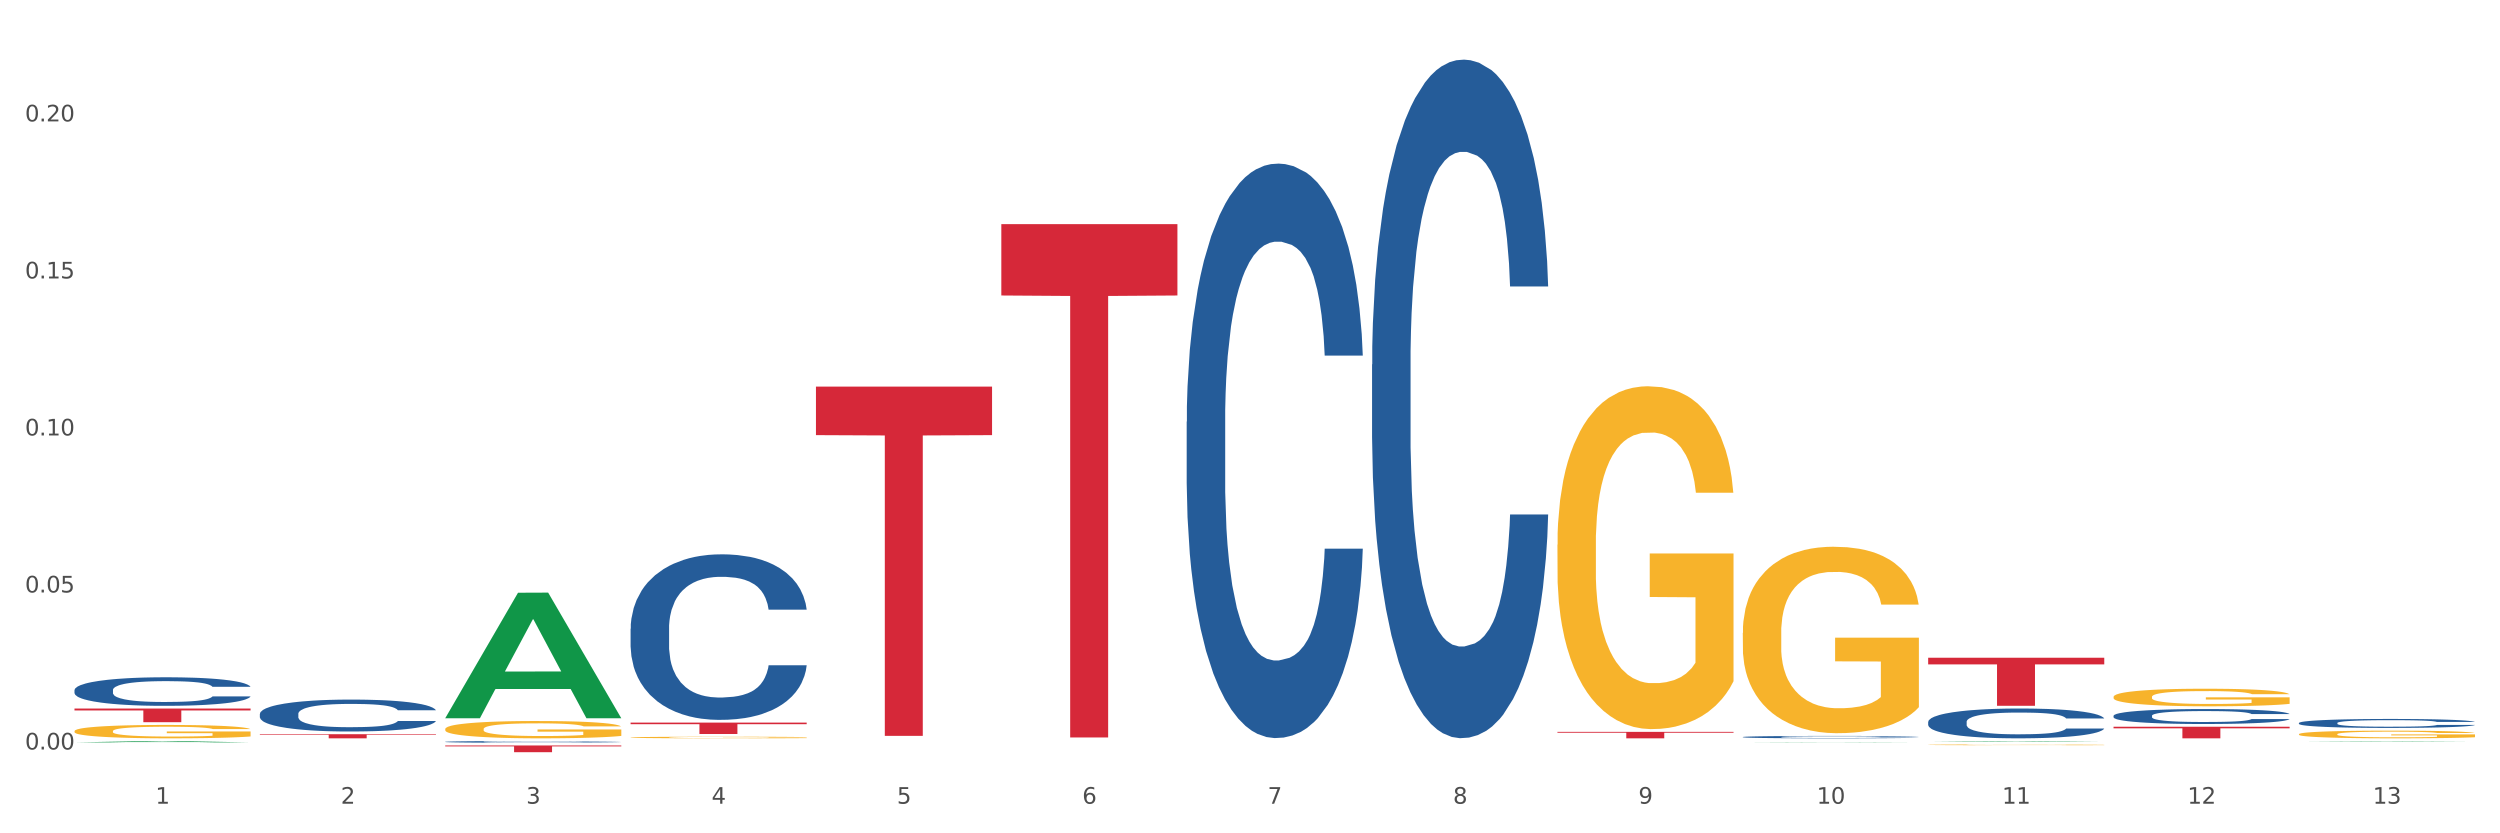 <?xml version="1.0" encoding="utf-8" standalone="no"?>
<!DOCTYPE svg PUBLIC "-//W3C//DTD SVG 1.1//EN"
  "http://www.w3.org/Graphics/SVG/1.1/DTD/svg11.dtd">
<svg xmlns:xlink="http://www.w3.org/1999/xlink" width="1080pt" height="360pt" viewBox="0 0 1080 360" xmlns="http://www.w3.org/2000/svg" version="1.1">
 <rect x="0" y="0" width="1080" height="360" fill="#333333" stroke="none"/>
 <defs>
  <style type="text/css">*{stroke-linejoin: round; stroke-linecap: butt}</style>
 </defs>
 <g id="figure_1">
  <g id="patch_1">
   <path d="M 0 360 
L 1080 360 
L 1080 0 
L 0 0 
z
" style="fill: #ffffff; stroke: #ffffff; stroke-linejoin: miter"/>
  </g>
  <g id="axes_1">
   <g id="matplotlib.axis_1">
    <g id="xtick_1">
     <g id="text_1">
      <!-- 1 -->
      <g style="fill: #4d4d4d" transform="translate(67.159 347.204) scale(0.096 -0.096)">
       <defs>
        <path id="DejaVuSans-31" d="M 794 531 
L 1825 531 
L 1825 4091 
L 703 3866 
L 703 4441 
L 1819 4666 
L 2450 4666 
L 2450 531 
L 3481 531 
L 3481 0 
L 794 0 
L 794 531 
z
" transform="scale(0.016)"/>
       </defs>
       <use xlink:href="#DejaVuSans-31"/>
      </g>
     </g>
    </g>
    <g id="xtick_2">
     <g id="text_2">
      <!-- 2 -->
      <g style="fill: #4d4d4d" transform="translate(147.238 347.204) scale(0.096 -0.096)">
       <defs>
        <path id="DejaVuSans-32" d="M 1228 531 
L 3431 531 
L 3431 0 
L 469 0 
L 469 531 
Q 828 903 1448 1529 
Q 2069 2156 2228 2338 
Q 2531 2678 2651 2914 
Q 2772 3150 2772 3378 
Q 2772 3750 2511 3984 
Q 2250 4219 1831 4219 
Q 1534 4219 1204 4116 
Q 875 4013 500 3803 
L 500 4441 
Q 881 4594 1212 4672 
Q 1544 4750 1819 4750 
Q 2544 4750 2975 4387 
Q 3406 4025 3406 3419 
Q 3406 3131 3298 2873 
Q 3191 2616 2906 2266 
Q 2828 2175 2409 1742 
Q 1991 1309 1228 531 
z
" transform="scale(0.016)"/>
       </defs>
       <use xlink:href="#DejaVuSans-32"/>
      </g>
     </g>
    </g>
    <g id="xtick_3">
     <g id="text_3">
      <!-- 3 -->
      <g style="fill: #4d4d4d" transform="translate(227.317 347.204) scale(0.096 -0.096)">
       <defs>
        <path id="DejaVuSans-33" d="M 2597 2516 
Q 3050 2419 3304 2112 
Q 3559 1806 3559 1356 
Q 3559 666 3084 287 
Q 2609 -91 1734 -91 
Q 1441 -91 1130 -33 
Q 819 25 488 141 
L 488 750 
Q 750 597 1062 519 
Q 1375 441 1716 441 
Q 2309 441 2620 675 
Q 2931 909 2931 1356 
Q 2931 1769 2642 2001 
Q 2353 2234 1838 2234 
L 1294 2234 
L 1294 2753 
L 1863 2753 
Q 2328 2753 2575 2939 
Q 2822 3125 2822 3475 
Q 2822 3834 2567 4026 
Q 2313 4219 1838 4219 
Q 1578 4219 1281 4162 
Q 984 4106 628 3988 
L 628 4550 
Q 988 4650 1302 4700 
Q 1616 4750 1894 4750 
Q 2613 4750 3031 4423 
Q 3450 4097 3450 3541 
Q 3450 3153 3228 2886 
Q 3006 2619 2597 2516 
z
" transform="scale(0.016)"/>
       </defs>
       <use xlink:href="#DejaVuSans-33"/>
      </g>
     </g>
    </g>
    <g id="xtick_4">
     <g id="text_4">
      <!-- 4 -->
      <g style="fill: #4d4d4d" transform="translate(307.396 347.204) scale(0.096 -0.096)">
       <defs>
        <path id="DejaVuSans-34" d="M 2419 4116 
L 825 1625 
L 2419 1625 
L 2419 4116 
z
M 2253 4666 
L 3047 4666 
L 3047 1625 
L 3713 1625 
L 3713 1100 
L 3047 1100 
L 3047 0 
L 2419 0 
L 2419 1100 
L 313 1100 
L 313 1709 
L 2253 4666 
z
" transform="scale(0.016)"/>
       </defs>
       <use xlink:href="#DejaVuSans-34"/>
      </g>
     </g>
    </g>
    <g id="xtick_5">
     <g id="text_5">
      <!-- 5 -->
      <g style="fill: #4d4d4d" transform="translate(387.475 347.204) scale(0.096 -0.096)">
       <defs>
        <path id="DejaVuSans-35" d="M 691 4666 
L 3169 4666 
L 3169 4134 
L 1269 4134 
L 1269 2991 
Q 1406 3038 1543 3061 
Q 1681 3084 1819 3084 
Q 2600 3084 3056 2656 
Q 3513 2228 3513 1497 
Q 3513 744 3044 326 
Q 2575 -91 1722 -91 
Q 1428 -91 1123 -41 
Q 819 9 494 109 
L 494 744 
Q 775 591 1075 516 
Q 1375 441 1709 441 
Q 2250 441 2565 725 
Q 2881 1009 2881 1497 
Q 2881 1984 2565 2268 
Q 2250 2553 1709 2553 
Q 1456 2553 1204 2497 
Q 953 2441 691 2322 
L 691 4666 
z
" transform="scale(0.016)"/>
       </defs>
       <use xlink:href="#DejaVuSans-35"/>
      </g>
     </g>
    </g>
    <g id="xtick_6">
     <g id="text_6">
      <!-- 6 -->
      <g style="fill: #4d4d4d" transform="translate(467.554 347.204) scale(0.096 -0.096)">
       <defs>
        <path id="DejaVuSans-36" d="M 2113 2584 
Q 1688 2584 1439 2293 
Q 1191 2003 1191 1497 
Q 1191 994 1439 701 
Q 1688 409 2113 409 
Q 2538 409 2786 701 
Q 3034 994 3034 1497 
Q 3034 2003 2786 2293 
Q 2538 2584 2113 2584 
z
M 3366 4563 
L 3366 3988 
Q 3128 4100 2886 4159 
Q 2644 4219 2406 4219 
Q 1781 4219 1451 3797 
Q 1122 3375 1075 2522 
Q 1259 2794 1537 2939 
Q 1816 3084 2150 3084 
Q 2853 3084 3261 2657 
Q 3669 2231 3669 1497 
Q 3669 778 3244 343 
Q 2819 -91 2113 -91 
Q 1303 -91 875 529 
Q 447 1150 447 2328 
Q 447 3434 972 4092 
Q 1497 4750 2381 4750 
Q 2619 4750 2861 4703 
Q 3103 4656 3366 4563 
z
" transform="scale(0.016)"/>
       </defs>
       <use xlink:href="#DejaVuSans-36"/>
      </g>
     </g>
    </g>
    <g id="xtick_7">
     <g id="text_7">
      <!-- 7 -->
      <g style="fill: #4d4d4d" transform="translate(547.634 347.204) scale(0.096 -0.096)">
       <defs>
        <path id="DejaVuSans-37" d="M 525 4666 
L 3525 4666 
L 3525 4397 
L 1831 0 
L 1172 0 
L 2766 4134 
L 525 4134 
L 525 4666 
z
" transform="scale(0.016)"/>
       </defs>
       <use xlink:href="#DejaVuSans-37"/>
      </g>
     </g>
    </g>
    <g id="xtick_8">
     <g id="text_8">
      <!-- 8 -->
      <g style="fill: #4d4d4d" transform="translate(627.713 347.204) scale(0.096 -0.096)">
       <defs>
        <path id="DejaVuSans-38" d="M 2034 2216 
Q 1584 2216 1326 1975 
Q 1069 1734 1069 1313 
Q 1069 891 1326 650 
Q 1584 409 2034 409 
Q 2484 409 2743 651 
Q 3003 894 3003 1313 
Q 3003 1734 2745 1975 
Q 2488 2216 2034 2216 
z
M 1403 2484 
Q 997 2584 770 2862 
Q 544 3141 544 3541 
Q 544 4100 942 4425 
Q 1341 4750 2034 4750 
Q 2731 4750 3128 4425 
Q 3525 4100 3525 3541 
Q 3525 3141 3298 2862 
Q 3072 2584 2669 2484 
Q 3125 2378 3379 2068 
Q 3634 1759 3634 1313 
Q 3634 634 3220 271 
Q 2806 -91 2034 -91 
Q 1263 -91 848 271 
Q 434 634 434 1313 
Q 434 1759 690 2068 
Q 947 2378 1403 2484 
z
M 1172 3481 
Q 1172 3119 1398 2916 
Q 1625 2713 2034 2713 
Q 2441 2713 2670 2916 
Q 2900 3119 2900 3481 
Q 2900 3844 2670 4047 
Q 2441 4250 2034 4250 
Q 1625 4250 1398 4047 
Q 1172 3844 1172 3481 
z
" transform="scale(0.016)"/>
       </defs>
       <use xlink:href="#DejaVuSans-38"/>
      </g>
     </g>
    </g>
    <g id="xtick_9">
     <g id="text_9">
      <!-- 9 -->
      <g style="fill: #4d4d4d" transform="translate(707.792 347.204) scale(0.096 -0.096)">
       <defs>
        <path id="DejaVuSans-39" d="M 703 97 
L 703 672 
Q 941 559 1184 500 
Q 1428 441 1663 441 
Q 2288 441 2617 861 
Q 2947 1281 2994 2138 
Q 2813 1869 2534 1725 
Q 2256 1581 1919 1581 
Q 1219 1581 811 2004 
Q 403 2428 403 3163 
Q 403 3881 828 4315 
Q 1253 4750 1959 4750 
Q 2769 4750 3195 4129 
Q 3622 3509 3622 2328 
Q 3622 1225 3098 567 
Q 2575 -91 1691 -91 
Q 1453 -91 1209 -44 
Q 966 3 703 97 
z
M 1959 2075 
Q 2384 2075 2632 2365 
Q 2881 2656 2881 3163 
Q 2881 3666 2632 3958 
Q 2384 4250 1959 4250 
Q 1534 4250 1286 3958 
Q 1038 3666 1038 3163 
Q 1038 2656 1286 2365 
Q 1534 2075 1959 2075 
z
" transform="scale(0.016)"/>
       </defs>
       <use xlink:href="#DejaVuSans-39"/>
      </g>
     </g>
    </g>
    <g id="xtick_10">
     <g id="text_10">
      <!-- 10 -->
      <g style="fill: #4d4d4d" transform="translate(784.817 347.204) scale(0.096 -0.096)">
       <defs>
        <path id="DejaVuSans-30" d="M 2034 4250 
Q 1547 4250 1301 3770 
Q 1056 3291 1056 2328 
Q 1056 1369 1301 889 
Q 1547 409 2034 409 
Q 2525 409 2770 889 
Q 3016 1369 3016 2328 
Q 3016 3291 2770 3770 
Q 2525 4250 2034 4250 
z
M 2034 4750 
Q 2819 4750 3233 4129 
Q 3647 3509 3647 2328 
Q 3647 1150 3233 529 
Q 2819 -91 2034 -91 
Q 1250 -91 836 529 
Q 422 1150 422 2328 
Q 422 3509 836 4129 
Q 1250 4750 2034 4750 
z
" transform="scale(0.016)"/>
       </defs>
       <use xlink:href="#DejaVuSans-31"/>
       <use xlink:href="#DejaVuSans-30" transform="translate(63.623 0)"/>
      </g>
     </g>
    </g>
    <g id="xtick_11">
     <g id="text_11">
      <!-- 11 -->
      <g style="fill: #4d4d4d" transform="translate(864.896 347.204) scale(0.096 -0.096)">
       <use xlink:href="#DejaVuSans-31"/>
       <use xlink:href="#DejaVuSans-31" transform="translate(63.623 0)"/>
      </g>
     </g>
    </g>
    <g id="xtick_12">
     <g id="text_12">
      <!-- 12 -->
      <g style="fill: #4d4d4d" transform="translate(944.975 347.204) scale(0.096 -0.096)">
       <use xlink:href="#DejaVuSans-31"/>
       <use xlink:href="#DejaVuSans-32" transform="translate(63.623 0)"/>
      </g>
     </g>
    </g>
    <g id="xtick_13">
     <g id="text_13">
      <!-- 13 -->
      <g style="fill: #4d4d4d" transform="translate(1025.054 347.204) scale(0.096 -0.096)">
       <use xlink:href="#DejaVuSans-31"/>
       <use xlink:href="#DejaVuSans-33" transform="translate(63.623 0)"/>
      </g>
     </g>
    </g>
    <g id="xtick_14"/>
    <g id="xtick_15"/>
    <g id="xtick_16"/>
    <g id="xtick_17"/>
    <g id="xtick_18"/>
    <g id="xtick_19"/>
    <g id="xtick_20"/>
    <g id="xtick_21"/>
    <g id="xtick_22"/>
    <g id="xtick_23"/>
    <g id="xtick_24"/>
    <g id="xtick_25"/>
   </g>
   <g id="matplotlib.axis_2">
    <g id="ytick_1">
     <g id="text_14">
      <!-- 0.00 -->
      <g style="fill: #4d4d4d" transform="translate(10.8 323.784) scale(0.096 -0.096)">
       <defs>
        <path id="DejaVuSans-2e" d="M 684 794 
L 1344 794 
L 1344 0 
L 684 0 
L 684 794 
z
" transform="scale(0.016)"/>
       </defs>
       <use xlink:href="#DejaVuSans-30"/>
       <use xlink:href="#DejaVuSans-2e" transform="translate(63.623 0)"/>
       <use xlink:href="#DejaVuSans-30" transform="translate(95.41 0)"/>
       <use xlink:href="#DejaVuSans-30" transform="translate(159.033 0)"/>
      </g>
     </g>
    </g>
    <g id="ytick_2">
     <g id="text_15">
      <!-- 0.05 -->
      <g style="fill: #4d4d4d" transform="translate(10.8 255.952) scale(0.096 -0.096)">
       <use xlink:href="#DejaVuSans-30"/>
       <use xlink:href="#DejaVuSans-2e" transform="translate(63.623 0)"/>
       <use xlink:href="#DejaVuSans-30" transform="translate(95.41 0)"/>
       <use xlink:href="#DejaVuSans-35" transform="translate(159.033 0)"/>
      </g>
     </g>
    </g>
    <g id="ytick_3">
     <g id="text_16">
      <!-- 0.10 -->
      <g style="fill: #4d4d4d" transform="translate(10.8 188.119) scale(0.096 -0.096)">
       <use xlink:href="#DejaVuSans-30"/>
       <use xlink:href="#DejaVuSans-2e" transform="translate(63.623 0)"/>
       <use xlink:href="#DejaVuSans-31" transform="translate(95.41 0)"/>
       <use xlink:href="#DejaVuSans-30" transform="translate(159.033 0)"/>
      </g>
     </g>
    </g>
    <g id="ytick_4">
     <g id="text_17">
      <!-- 0.15 -->
      <g style="fill: #4d4d4d" transform="translate(10.8 120.287) scale(0.096 -0.096)">
       <use xlink:href="#DejaVuSans-30"/>
       <use xlink:href="#DejaVuSans-2e" transform="translate(63.623 0)"/>
       <use xlink:href="#DejaVuSans-31" transform="translate(95.41 0)"/>
       <use xlink:href="#DejaVuSans-35" transform="translate(159.033 0)"/>
      </g>
     </g>
    </g>
    <g id="ytick_5">
     <g id="text_18">
      <!-- 0.20 -->
      <g style="fill: #4d4d4d" transform="translate(10.8 52.455) scale(0.096 -0.096)">
       <use xlink:href="#DejaVuSans-30"/>
       <use xlink:href="#DejaVuSans-2e" transform="translate(63.623 0)"/>
       <use xlink:href="#DejaVuSans-32" transform="translate(95.41 0)"/>
       <use xlink:href="#DejaVuSans-30" transform="translate(159.033 0)"/>
      </g>
     </g>
    </g>
    <g id="ytick_6"/>
    <g id="ytick_7"/>
    <g id="ytick_8"/>
    <g id="ytick_9"/>
   </g>
   <g id="PolyCollection_1">
    <path d="M 432.571 96.832 
L 508.646 96.832 
L 508.646 127.65 
L 478.721 127.858 
L 478.721 318.593 
L 462.316 318.593 
L 462.316 127.858 
L 432.571 127.65 
L 432.571 97.041 
L 432.571 96.832 
z
" clip-path="url(#p74084b5233)" style="fill: #d62839"/>
    <path d="M 672.808 316.159 
L 748.883 316.159 
L 748.883 316.548 
L 718.958 316.55 
L 718.958 318.959 
L 702.553 318.959 
L 702.553 316.55 
L 672.808 316.548 
L 672.808 316.161 
L 672.808 316.159 
z
" clip-path="url(#p74084b5233)" style="fill: #d62839"/>
    <path d="M 832.967 284.127 
L 909.042 284.127 
L 909.042 287.014 
L 879.116 287.033 
L 879.116 304.9 
L 862.712 304.9 
L 862.712 287.033 
L 832.967 287.014 
L 832.967 284.147 
L 832.967 284.127 
z
" clip-path="url(#p74084b5233)" style="fill: #d62839"/>
    <path d="M 913.046 313.948 
L 989.121 313.948 
L 989.121 314.645 
L 959.196 314.649 
L 959.196 318.959 
L 942.791 318.959 
L 942.791 314.649 
L 913.046 314.645 
L 913.046 313.953 
L 913.046 313.948 
z
" clip-path="url(#p74084b5233)" style="fill: #d62839"/>
    <path d="M 32.175 306.097 
L 108.25 306.097 
L 108.25 306.917 
L 78.325 306.922 
L 78.325 311.998 
L 61.92 311.998 
L 61.92 306.922 
L 32.175 306.917 
L 32.175 306.102 
L 32.175 306.097 
z
" clip-path="url(#p74084b5233)" style="fill: #d62839"/>
    <path d="M 752.887 318.388 
L 752.977 318.387 
L 752.977 318.36 
L 753.247 318.324 
L 754.236 318.258 
L 755.495 318.208 
L 757.653 318.149 
L 758.822 318.125 
L 760.351 318.097 
L 763.498 318.053 
L 767.095 318.015 
L 769.613 317.994 
L 771.501 317.981 
L 775.728 317.957 
L 778.156 317.947 
L 780.674 317.938 
L 782.832 317.932 
L 786.429 317.926 
L 789.306 317.923 
L 792.633 317.922 
L 795.421 317.923 
L 799.108 317.927 
L 804.503 317.938 
L 806.572 317.945 
L 809.359 317.956 
L 812.237 317.971 
L 814.575 317.986 
L 817.273 318.008 
L 820.06 318.037 
L 822.758 318.073 
L 824.646 318.106 
L 826.175 318.141 
L 827.524 318.183 
L 828.513 318.23 
L 828.963 318.269 
L 812.507 318.269 
L 812.057 318.234 
L 811.158 318.196 
L 810.258 318.17 
L 809.269 318.149 
L 807.741 318.126 
L 806.392 318.11 
L 804.144 318.092 
L 802.075 318.081 
L 800.367 318.074 
L 798.299 318.069 
L 793.892 318.063 
L 790.745 318.063 
L 788.767 318.065 
L 786.339 318.07 
L 784.271 318.076 
L 781.843 318.088 
L 779.954 318.1 
L 778.066 318.116 
L 776.987 318.127 
L 775.368 318.148 
L 774.289 318.165 
L 772.85 318.195 
L 772.041 318.216 
L 770.602 318.27 
L 769.973 318.309 
L 769.703 318.337 
L 769.523 318.367 
L 769.523 318.515 
L 770.063 318.581 
L 770.512 318.61 
L 771.232 318.642 
L 772.581 318.683 
L 774.559 318.724 
L 776.627 318.753 
L 778.336 318.771 
L 779.954 318.785 
L 781.573 318.795 
L 783.551 318.805 
L 785.17 318.81 
L 787.598 318.816 
L 790.475 318.819 
L 792.723 318.819 
L 797.31 318.814 
L 799.378 318.809 
L 801.356 318.803 
L 803.514 318.792 
L 805.223 318.781 
L 806.212 318.772 
L 807.831 318.754 
L 809.089 318.735 
L 810.169 318.714 
L 810.888 318.695 
L 811.697 318.666 
L 812.327 318.634 
L 812.507 318.617 
L 828.963 318.617 
L 828.603 318.651 
L 827.973 318.684 
L 826.714 318.729 
L 825.725 318.754 
L 824.197 318.786 
L 822.578 318.812 
L 820.33 318.842 
L 818.262 318.863 
L 816.104 318.882 
L 813.765 318.899 
L 809.539 318.923 
L 808.01 318.93 
L 804.773 318.941 
L 802.255 318.948 
L 798.568 318.954 
L 794.792 318.958 
L 790.835 318.959 
L 787.328 318.957 
L 783.461 318.951 
L 781.033 318.946 
L 778.336 318.937 
L 775.188 318.924 
L 772.221 318.908 
L 769.433 318.889 
L 766.825 318.867 
L 764.398 318.842 
L 761.25 318.802 
L 758.912 318.762 
L 757.204 318.725 
L 756.035 318.694 
L 754.866 318.654 
L 754.236 318.627 
L 753.247 318.56 
L 752.887 318.499 
L 752.887 318.388 
z
" clip-path="url(#p74084b5233)" style="fill: #255c99"/>
    <path d="M 592.729 157.474 
L 592.819 157.206 
L 592.819 149.71 
L 593.089 139.537 
L 594.078 120.797 
L 595.337 106.608 
L 597.495 90.01 
L 598.664 83.05 
L 600.193 75.286 
L 603.34 62.704 
L 606.937 51.995 
L 609.455 46.106 
L 611.343 42.358 
L 615.57 35.665 
L 617.998 32.72 
L 620.515 30.311 
L 622.674 28.704 
L 626.27 26.83 
L 629.148 26.027 
L 632.475 25.759 
L 635.263 26.027 
L 638.95 27.098 
L 644.345 30.311 
L 646.413 32.185 
L 649.201 35.397 
L 652.078 39.681 
L 654.417 43.964 
L 657.114 50.121 
L 659.902 58.153 
L 662.6 68.326 
L 664.488 77.696 
L 666.017 87.601 
L 667.365 99.648 
L 668.355 112.766 
L 668.804 123.742 
L 652.348 123.742 
L 651.899 113.837 
L 650.999 103.128 
L 650.1 95.9 
L 649.111 90.01 
L 647.582 83.318 
L 646.233 79.034 
L 643.985 73.948 
L 641.917 70.735 
L 640.209 68.861 
L 638.14 67.255 
L 633.734 65.649 
L 630.587 65.649 
L 628.608 66.184 
L 626.181 67.523 
L 624.112 69.397 
L 621.684 72.609 
L 619.796 76.089 
L 617.908 80.64 
L 616.829 83.853 
L 615.21 89.743 
L 614.131 94.561 
L 612.692 102.86 
L 611.883 108.75 
L 610.444 124.01 
L 609.814 135.254 
L 609.545 143.017 
L 609.365 151.584 
L 609.365 193.347 
L 609.904 212.087 
L 610.354 220.118 
L 611.073 229.22 
L 612.422 241 
L 614.401 252.511 
L 616.469 260.81 
L 618.177 265.897 
L 619.796 269.645 
L 621.415 272.59 
L 623.393 275.267 
L 625.012 276.873 
L 627.439 278.479 
L 630.317 279.283 
L 632.565 279.283 
L 637.151 277.944 
L 639.219 276.605 
L 641.198 274.731 
L 643.356 271.787 
L 645.064 268.574 
L 646.054 266.165 
L 647.672 261.078 
L 648.931 255.724 
L 650.01 249.567 
L 650.73 244.212 
L 651.539 236.181 
L 652.168 227.079 
L 652.348 222.26 
L 668.804 222.26 
L 668.445 231.898 
L 667.815 241.267 
L 666.556 253.85 
L 665.567 261.078 
L 664.038 269.913 
L 662.42 277.409 
L 660.172 285.708 
L 658.103 291.865 
L 655.945 297.219 
L 653.607 302.038 
L 649.381 308.731 
L 647.852 310.605 
L 644.615 313.817 
L 642.097 315.691 
L 638.41 317.565 
L 634.633 318.636 
L 630.677 318.904 
L 627.17 318.368 
L 623.303 316.762 
L 620.875 315.156 
L 618.177 312.747 
L 615.03 308.999 
L 612.063 304.447 
L 609.275 299.093 
L 606.667 292.936 
L 604.239 285.975 
L 601.092 274.464 
L 598.754 263.22 
L 597.045 252.779 
L 595.876 243.945 
L 594.707 232.701 
L 594.078 224.937 
L 593.089 206.197 
L 592.729 188.796 
L 592.729 157.474 
z
" clip-path="url(#p74084b5233)" style="fill: #255c99"/>
    <path d="M 512.65 182.184 
L 512.74 181.957 
L 512.74 175.611 
L 513.01 166.998 
L 513.999 151.133 
L 515.258 139.12 
L 517.416 125.068 
L 518.585 119.175 
L 520.114 112.602 
L 523.261 101.95 
L 526.858 92.883 
L 529.376 87.897 
L 531.264 84.724 
L 535.49 79.058 
L 537.918 76.565 
L 540.436 74.525 
L 542.594 73.165 
L 546.191 71.578 
L 549.069 70.898 
L 552.396 70.672 
L 555.184 70.898 
L 558.871 71.805 
L 564.266 74.525 
L 566.334 76.111 
L 569.122 78.831 
L 571.999 82.458 
L 574.337 86.084 
L 577.035 91.297 
L 579.823 98.096 
L 582.52 106.709 
L 584.409 114.642 
L 585.937 123.028 
L 587.286 133.227 
L 588.275 144.333 
L 588.725 153.626 
L 572.269 153.626 
L 571.819 145.24 
L 570.92 136.174 
L 570.021 130.054 
L 569.032 125.068 
L 567.503 119.402 
L 566.154 115.775 
L 563.906 111.469 
L 561.838 108.749 
L 560.129 107.162 
L 558.061 105.803 
L 553.655 104.443 
L 550.508 104.443 
L 548.529 104.896 
L 546.101 106.029 
L 544.033 107.616 
L 541.605 110.336 
L 539.717 113.282 
L 537.828 117.135 
L 536.749 119.855 
L 535.131 124.841 
L 534.052 128.921 
L 532.613 135.947 
L 531.804 140.933 
L 530.365 153.853 
L 529.735 163.372 
L 529.466 169.945 
L 529.286 177.198 
L 529.286 212.555 
L 529.825 228.421 
L 530.275 235.22 
L 530.994 242.926 
L 532.343 252.899 
L 534.321 262.645 
L 536.39 269.671 
L 538.098 273.978 
L 539.717 277.151 
L 541.335 279.644 
L 543.314 281.91 
L 544.932 283.27 
L 547.36 284.63 
L 550.238 285.31 
L 552.486 285.31 
L 557.072 284.177 
L 559.14 283.044 
L 561.119 281.457 
L 563.277 278.964 
L 564.985 276.244 
L 565.974 274.204 
L 567.593 269.898 
L 568.852 265.365 
L 569.931 260.152 
L 570.65 255.619 
L 571.46 248.819 
L 572.089 241.113 
L 572.269 237.033 
L 588.725 237.033 
L 588.365 245.193 
L 587.736 253.126 
L 586.477 263.778 
L 585.488 269.898 
L 583.959 277.377 
L 582.341 283.724 
L 580.092 290.75 
L 578.024 295.963 
L 575.866 300.496 
L 573.528 304.575 
L 569.302 310.242 
L 567.773 311.828 
L 564.536 314.548 
L 562.018 316.135 
L 558.331 317.721 
L 554.554 318.628 
L 550.598 318.854 
L 547.091 318.401 
L 543.224 317.041 
L 540.796 315.681 
L 538.098 313.642 
L 534.951 310.468 
L 531.983 306.615 
L 529.196 302.082 
L 526.588 296.869 
L 524.16 290.976 
L 521.013 281.23 
L 518.675 271.711 
L 516.966 262.872 
L 515.797 255.392 
L 514.628 245.873 
L 513.999 239.3 
L 513.01 223.434 
L 512.65 208.702 
L 512.65 182.184 
z
" clip-path="url(#p74084b5233)" style="fill: #255c99"/>
    <path d="M 272.412 271.602 
L 272.502 271.536 
L 272.502 269.707 
L 272.772 267.225 
L 273.761 262.653 
L 275.02 259.191 
L 277.178 255.141 
L 278.347 253.443 
L 279.876 251.548 
L 283.023 248.478 
L 286.62 245.866 
L 289.138 244.429 
L 291.027 243.514 
L 295.253 241.881 
L 297.681 241.163 
L 300.199 240.575 
L 302.357 240.183 
L 305.954 239.726 
L 308.831 239.53 
L 312.159 239.464 
L 314.946 239.53 
L 318.633 239.791 
L 324.028 240.575 
L 326.097 241.032 
L 328.884 241.816 
L 331.762 242.861 
L 334.1 243.906 
L 336.798 245.408 
L 339.585 247.368 
L 342.283 249.85 
L 344.171 252.136 
L 345.7 254.553 
L 347.049 257.493 
L 348.038 260.693 
L 348.488 263.371 
L 332.032 263.371 
L 331.582 260.955 
L 330.683 258.342 
L 329.784 256.578 
L 328.794 255.141 
L 327.266 253.508 
L 325.917 252.463 
L 323.669 251.222 
L 321.601 250.438 
L 319.892 249.981 
L 317.824 249.589 
L 313.418 249.197 
L 310.27 249.197 
L 308.292 249.328 
L 305.864 249.654 
L 303.796 250.111 
L 301.368 250.895 
L 299.479 251.744 
L 297.591 252.855 
L 296.512 253.639 
L 294.893 255.076 
L 293.814 256.252 
L 292.375 258.276 
L 291.566 259.713 
L 290.127 263.437 
L 289.498 266.18 
L 289.228 268.074 
L 289.048 270.165 
L 289.048 280.355 
L 289.588 284.927 
L 290.037 286.887 
L 290.757 289.108 
L 292.106 291.982 
L 294.084 294.79 
L 296.152 296.815 
L 297.861 298.056 
L 299.479 298.971 
L 301.098 299.689 
L 303.076 300.343 
L 304.695 300.734 
L 307.123 301.126 
L 310 301.322 
L 312.249 301.322 
L 316.835 300.996 
L 318.903 300.669 
L 320.881 300.212 
L 323.039 299.493 
L 324.748 298.71 
L 325.737 298.122 
L 327.356 296.881 
L 328.615 295.574 
L 329.694 294.072 
L 330.413 292.765 
L 331.222 290.806 
L 331.852 288.585 
L 332.032 287.409 
L 348.488 287.409 
L 348.128 289.761 
L 347.498 292.047 
L 346.24 295.117 
L 345.25 296.881 
L 343.722 299.036 
L 342.103 300.865 
L 339.855 302.89 
L 337.787 304.392 
L 335.629 305.699 
L 333.291 306.875 
L 329.064 308.508 
L 327.535 308.965 
L 324.298 309.749 
L 321.78 310.206 
L 318.094 310.663 
L 314.317 310.924 
L 310.36 310.99 
L 306.853 310.859 
L 302.986 310.467 
L 300.558 310.075 
L 297.861 309.487 
L 294.713 308.573 
L 291.746 307.462 
L 288.958 306.156 
L 286.351 304.654 
L 283.923 302.955 
L 280.775 300.147 
L 278.437 297.403 
L 276.729 294.856 
L 275.56 292.7 
L 274.391 289.957 
L 273.761 288.062 
L 272.772 283.49 
L 272.412 279.244 
L 272.412 271.602 
z
" clip-path="url(#p74084b5233)" style="fill: #255c99"/>
    <path d="M 192.333 320.467 
L 192.423 320.467 
L 192.423 320.448 
L 192.693 320.422 
L 193.682 320.375 
L 194.941 320.34 
L 197.099 320.298 
L 198.268 320.28 
L 199.797 320.261 
L 202.944 320.229 
L 206.541 320.202 
L 209.059 320.188 
L 210.947 320.178 
L 215.174 320.161 
L 217.602 320.154 
L 220.12 320.148 
L 222.278 320.144 
L 225.875 320.139 
L 228.752 320.137 
L 232.079 320.137 
L 234.867 320.137 
L 238.554 320.14 
L 243.949 320.148 
L 246.018 320.153 
L 248.805 320.161 
L 251.683 320.171 
L 254.021 320.182 
L 256.718 320.198 
L 259.506 320.218 
L 262.204 320.243 
L 264.092 320.267 
L 265.621 320.292 
L 266.97 320.322 
L 267.959 320.355 
L 268.408 320.383 
L 251.953 320.383 
L 251.503 320.358 
L 250.604 320.331 
L 249.704 320.313 
L 248.715 320.298 
L 247.187 320.281 
L 245.838 320.27 
L 243.59 320.258 
L 241.521 320.25 
L 239.813 320.245 
L 237.745 320.241 
L 233.338 320.237 
L 230.191 320.237 
L 228.213 320.238 
L 225.785 320.241 
L 223.717 320.246 
L 221.289 320.254 
L 219.4 320.263 
L 217.512 320.274 
L 216.433 320.282 
L 214.814 320.297 
L 213.735 320.309 
L 212.296 320.33 
L 211.487 320.345 
L 210.048 320.383 
L 209.419 320.412 
L 209.149 320.431 
L 208.969 320.453 
L 208.969 320.558 
L 209.509 320.605 
L 209.958 320.625 
L 210.678 320.648 
L 212.027 320.677 
L 214.005 320.706 
L 216.073 320.727 
L 217.782 320.74 
L 219.4 320.749 
L 221.019 320.757 
L 222.997 320.763 
L 224.616 320.767 
L 227.044 320.771 
L 229.921 320.774 
L 232.169 320.774 
L 236.755 320.77 
L 238.824 320.767 
L 240.802 320.762 
L 242.96 320.755 
L 244.669 320.747 
L 245.658 320.741 
L 247.276 320.728 
L 248.535 320.714 
L 249.615 320.699 
L 250.334 320.685 
L 251.143 320.665 
L 251.773 320.642 
L 251.953 320.63 
L 268.408 320.63 
L 268.049 320.654 
L 267.419 320.678 
L 266.16 320.71 
L 265.171 320.728 
L 263.643 320.75 
L 262.024 320.769 
L 259.776 320.79 
L 257.708 320.805 
L 255.549 320.819 
L 253.211 320.831 
L 248.985 320.848 
L 247.456 320.852 
L 244.219 320.86 
L 241.701 320.865 
L 238.014 320.87 
L 234.238 320.872 
L 230.281 320.873 
L 226.774 320.872 
L 222.907 320.868 
L 220.479 320.864 
L 217.782 320.858 
L 214.634 320.848 
L 211.667 320.837 
L 208.879 320.823 
L 206.271 320.808 
L 203.843 320.79 
L 200.696 320.761 
L 198.358 320.733 
L 196.65 320.707 
L 195.481 320.685 
L 194.312 320.656 
L 193.682 320.637 
L 192.693 320.59 
L 192.333 320.546 
L 192.333 320.467 
z
" clip-path="url(#p74084b5233)" style="fill: #255c99"/>
    <path d="M 112.254 308.414 
L 112.344 308.401 
L 112.344 308.049 
L 112.614 307.57 
L 113.603 306.689 
L 114.862 306.022 
L 117.02 305.241 
L 118.189 304.914 
L 119.718 304.549 
L 122.865 303.957 
L 126.462 303.453 
L 128.98 303.176 
L 130.868 303 
L 135.095 302.685 
L 137.523 302.547 
L 140.04 302.434 
L 142.199 302.358 
L 145.796 302.27 
L 148.673 302.232 
L 152 302.22 
L 154.788 302.232 
L 158.475 302.282 
L 163.87 302.434 
L 165.938 302.522 
L 168.726 302.673 
L 171.604 302.874 
L 173.942 303.076 
L 176.639 303.365 
L 179.427 303.743 
L 182.125 304.221 
L 184.013 304.662 
L 185.542 305.128 
L 186.891 305.694 
L 187.88 306.311 
L 188.329 306.827 
L 171.873 306.827 
L 171.424 306.362 
L 170.525 305.858 
L 169.625 305.518 
L 168.636 305.241 
L 167.107 304.926 
L 165.759 304.725 
L 163.51 304.486 
L 161.442 304.335 
L 159.734 304.247 
L 157.665 304.171 
L 153.259 304.095 
L 150.112 304.095 
L 148.134 304.121 
L 145.706 304.184 
L 143.637 304.272 
L 141.209 304.423 
L 139.321 304.586 
L 137.433 304.801 
L 136.354 304.952 
L 134.735 305.229 
L 133.656 305.455 
L 132.217 305.845 
L 131.408 306.122 
L 129.969 306.84 
L 129.34 307.369 
L 129.07 307.734 
L 128.89 308.137 
L 128.89 310.101 
L 129.43 310.982 
L 129.879 311.36 
L 130.599 311.788 
L 131.947 312.342 
L 133.926 312.883 
L 135.994 313.274 
L 137.702 313.513 
L 139.321 313.689 
L 140.94 313.828 
L 142.918 313.953 
L 144.537 314.029 
L 146.965 314.105 
L 149.842 314.142 
L 152.09 314.142 
L 156.676 314.079 
L 158.745 314.016 
L 160.723 313.928 
L 162.881 313.79 
L 164.59 313.639 
L 165.579 313.525 
L 167.197 313.286 
L 168.456 313.034 
L 169.535 312.745 
L 170.255 312.493 
L 171.064 312.115 
L 171.694 311.687 
L 171.873 311.461 
L 188.329 311.461 
L 187.97 311.914 
L 187.34 312.355 
L 186.081 312.946 
L 185.092 313.286 
L 183.563 313.702 
L 181.945 314.054 
L 179.697 314.444 
L 177.628 314.734 
L 175.47 314.986 
L 173.132 315.212 
L 168.906 315.527 
L 167.377 315.615 
L 164.14 315.766 
L 161.622 315.855 
L 157.935 315.943 
L 154.158 315.993 
L 150.202 316.006 
L 146.695 315.98 
L 142.828 315.905 
L 140.4 315.829 
L 137.702 315.716 
L 134.555 315.54 
L 131.588 315.326 
L 128.8 315.074 
L 126.192 314.784 
L 123.764 314.457 
L 120.617 313.916 
L 118.279 313.387 
L 116.57 312.896 
L 115.401 312.48 
L 114.232 311.952 
L 113.603 311.587 
L 112.614 310.705 
L 112.254 309.887 
L 112.254 308.414 
z
" clip-path="url(#p74084b5233)" style="fill: #255c99"/>
    <path d="M 32.175 298.127 
L 32.265 298.115 
L 32.265 297.8 
L 32.535 297.372 
L 33.524 296.584 
L 34.783 295.987 
L 36.941 295.288 
L 38.11 294.995 
L 39.639 294.669 
L 42.786 294.139 
L 46.383 293.689 
L 48.901 293.441 
L 50.789 293.283 
L 55.016 293.001 
L 57.443 292.878 
L 59.961 292.776 
L 62.119 292.709 
L 65.716 292.63 
L 68.594 292.596 
L 71.921 292.585 
L 74.709 292.596 
L 78.396 292.641 
L 83.791 292.776 
L 85.859 292.855 
L 88.647 292.99 
L 91.524 293.17 
L 93.862 293.351 
L 96.56 293.61 
L 99.348 293.948 
L 102.045 294.376 
L 103.934 294.77 
L 105.463 295.187 
L 106.811 295.694 
L 107.801 296.246 
L 108.25 296.707 
L 91.794 296.707 
L 91.345 296.291 
L 90.445 295.84 
L 89.546 295.536 
L 88.557 295.288 
L 87.028 295.007 
L 85.679 294.826 
L 83.431 294.612 
L 81.363 294.477 
L 79.655 294.398 
L 77.586 294.331 
L 73.18 294.263 
L 70.033 294.263 
L 68.054 294.286 
L 65.627 294.342 
L 63.558 294.421 
L 61.13 294.556 
L 59.242 294.702 
L 57.354 294.894 
L 56.274 295.029 
L 54.656 295.277 
L 53.577 295.48 
L 52.138 295.829 
L 51.329 296.077 
L 49.89 296.719 
L 49.26 297.192 
L 48.991 297.518 
L 48.811 297.879 
L 48.811 299.636 
L 49.35 300.425 
L 49.8 300.763 
L 50.519 301.146 
L 51.868 301.641 
L 53.847 302.126 
L 55.915 302.475 
L 57.623 302.689 
L 59.242 302.847 
L 60.861 302.97 
L 62.839 303.083 
L 64.457 303.151 
L 66.885 303.218 
L 69.763 303.252 
L 72.011 303.252 
L 76.597 303.196 
L 78.665 303.139 
L 80.644 303.061 
L 82.802 302.937 
L 84.51 302.801 
L 85.5 302.7 
L 87.118 302.486 
L 88.377 302.261 
L 89.456 302.002 
L 90.176 301.776 
L 90.985 301.438 
L 91.614 301.055 
L 91.794 300.853 
L 108.25 300.853 
L 107.89 301.258 
L 107.261 301.652 
L 106.002 302.182 
L 105.013 302.486 
L 103.484 302.858 
L 101.866 303.173 
L 99.618 303.522 
L 97.549 303.781 
L 95.391 304.007 
L 93.053 304.209 
L 88.827 304.491 
L 87.298 304.57 
L 84.061 304.705 
L 81.543 304.784 
L 77.856 304.863 
L 74.079 304.908 
L 70.123 304.919 
L 66.616 304.897 
L 62.749 304.829 
L 60.321 304.761 
L 57.623 304.66 
L 54.476 304.502 
L 51.509 304.311 
L 48.721 304.086 
L 46.113 303.827 
L 43.685 303.534 
L 40.538 303.049 
L 38.2 302.576 
L 36.491 302.137 
L 35.322 301.765 
L 34.153 301.292 
L 33.524 300.965 
L 32.535 300.177 
L 32.175 299.445 
L 32.175 298.127 
z
" clip-path="url(#p74084b5233)" style="fill: #255c99"/>
    <path d="M 352.492 167.006 
L 428.567 167.006 
L 428.567 187.974 
L 398.641 188.116 
L 398.641 317.89 
L 382.237 317.89 
L 382.237 188.116 
L 352.492 187.974 
L 352.492 167.148 
L 352.492 167.006 
z
" clip-path="url(#p74084b5233)" style="fill: #d62839"/>
    <path d="M 272.412 312.167 
L 348.488 312.167 
L 348.488 312.851 
L 318.562 312.856 
L 318.562 317.088 
L 302.157 317.088 
L 302.157 312.856 
L 272.412 312.851 
L 272.412 312.172 
L 272.412 312.167 
z
" clip-path="url(#p74084b5233)" style="fill: #d62839"/>
    <path d="M 192.333 322.051 
L 268.408 322.051 
L 268.408 322.453 
L 238.483 322.456 
L 238.483 324.95 
L 222.078 324.95 
L 222.078 322.456 
L 192.333 322.453 
L 192.333 322.053 
L 192.333 322.051 
z
" clip-path="url(#p74084b5233)" style="fill: #d62839"/>
    <path d="M 112.254 317.183 
L 188.329 317.183 
L 188.329 317.43 
L 158.404 317.432 
L 158.404 318.959 
L 141.999 318.959 
L 141.999 317.432 
L 112.254 317.43 
L 112.254 317.185 
L 112.254 317.183 
z
" clip-path="url(#p74084b5233)" style="fill: #d62839"/>
    <path d="M 913.046 309.211 
L 913.136 309.205 
L 913.136 309.04 
L 913.405 308.816 
L 914.395 308.402 
L 915.653 308.09 
L 917.812 307.724 
L 918.981 307.57 
L 920.509 307.399 
L 923.657 307.121 
L 927.254 306.885 
L 929.771 306.755 
L 931.66 306.673 
L 935.886 306.525 
L 938.314 306.46 
L 940.832 306.407 
L 942.99 306.372 
L 946.587 306.33 
L 949.465 306.313 
L 952.792 306.307 
L 955.579 306.313 
L 959.266 306.336 
L 964.662 306.407 
L 966.73 306.449 
L 969.518 306.519 
L 972.395 306.614 
L 974.733 306.708 
L 977.431 306.844 
L 980.218 307.021 
L 982.916 307.245 
L 984.805 307.452 
L 986.333 307.67 
L 987.682 307.936 
L 988.671 308.225 
L 989.121 308.467 
L 972.665 308.467 
L 972.215 308.249 
L 971.316 308.013 
L 970.417 307.853 
L 969.428 307.724 
L 967.899 307.576 
L 966.55 307.482 
L 964.302 307.369 
L 962.234 307.299 
L 960.525 307.257 
L 958.457 307.222 
L 954.051 307.186 
L 950.903 307.186 
L 948.925 307.198 
L 946.497 307.228 
L 944.429 307.269 
L 942.001 307.34 
L 940.113 307.417 
L 938.224 307.517 
L 937.145 307.588 
L 935.527 307.718 
L 934.447 307.824 
L 933.009 308.007 
L 932.199 308.137 
L 930.761 308.473 
L 930.131 308.721 
L 929.861 308.892 
L 929.681 309.081 
L 929.681 310.002 
L 930.221 310.415 
L 930.671 310.592 
L 931.39 310.793 
L 932.739 311.053 
L 934.717 311.307 
L 936.785 311.49 
L 938.494 311.602 
L 940.113 311.685 
L 941.731 311.749 
L 943.71 311.808 
L 945.328 311.844 
L 947.756 311.879 
L 950.634 311.897 
L 952.882 311.897 
L 957.468 311.868 
L 959.536 311.838 
L 961.514 311.797 
L 963.673 311.732 
L 965.381 311.661 
L 966.37 311.608 
L 967.989 311.496 
L 969.248 311.378 
L 970.327 311.242 
L 971.046 311.124 
L 971.856 310.947 
L 972.485 310.746 
L 972.665 310.64 
L 989.121 310.64 
L 988.761 310.852 
L 988.132 311.059 
L 986.873 311.336 
L 985.884 311.496 
L 984.355 311.69 
L 982.736 311.856 
L 980.488 312.039 
L 978.42 312.174 
L 976.262 312.293 
L 973.924 312.399 
L 969.697 312.546 
L 968.169 312.588 
L 964.931 312.659 
L 962.414 312.7 
L 958.727 312.741 
L 954.95 312.765 
L 950.993 312.771 
L 947.486 312.759 
L 943.62 312.723 
L 941.192 312.688 
L 938.494 312.635 
L 935.347 312.552 
L 932.379 312.452 
L 929.592 312.334 
L 926.984 312.198 
L 924.556 312.045 
L 921.409 311.791 
L 919.071 311.543 
L 917.362 311.313 
L 916.193 311.118 
L 915.024 310.87 
L 914.395 310.699 
L 913.405 310.285 
L 913.046 309.902 
L 913.046 309.211 
z
" clip-path="url(#p74084b5233)" style="fill: #255c99"/>
    <path d="M 832.967 311.865 
L 833.056 311.854 
L 833.056 311.524 
L 833.326 311.077 
L 834.315 310.254 
L 835.574 309.63 
L 837.732 308.901 
L 838.901 308.595 
L 840.43 308.254 
L 843.577 307.701 
L 847.174 307.231 
L 849.692 306.972 
L 851.581 306.807 
L 855.807 306.513 
L 858.235 306.384 
L 860.753 306.278 
L 862.911 306.207 
L 866.508 306.125 
L 869.385 306.089 
L 872.713 306.078 
L 875.5 306.089 
L 879.187 306.137 
L 884.583 306.278 
L 886.651 306.36 
L 889.438 306.501 
L 892.316 306.689 
L 894.654 306.878 
L 897.352 307.148 
L 900.139 307.501 
L 902.837 307.948 
L 904.725 308.36 
L 906.254 308.795 
L 907.603 309.325 
L 908.592 309.901 
L 909.042 310.383 
L 892.586 310.383 
L 892.136 309.948 
L 891.237 309.477 
L 890.338 309.16 
L 889.348 308.901 
L 887.82 308.607 
L 886.471 308.419 
L 884.223 308.195 
L 882.155 308.054 
L 880.446 307.972 
L 878.378 307.901 
L 873.972 307.831 
L 870.824 307.831 
L 868.846 307.854 
L 866.418 307.913 
L 864.35 307.995 
L 861.922 308.136 
L 860.033 308.289 
L 858.145 308.489 
L 857.066 308.63 
L 855.447 308.889 
L 854.368 309.101 
L 852.929 309.466 
L 852.12 309.724 
L 850.681 310.395 
L 850.052 310.889 
L 849.782 311.23 
L 849.602 311.607 
L 849.602 313.442 
L 850.142 314.265 
L 850.591 314.618 
L 851.311 315.018 
L 852.66 315.536 
L 854.638 316.042 
L 856.706 316.406 
L 858.415 316.63 
L 860.033 316.794 
L 861.652 316.924 
L 863.63 317.042 
L 865.249 317.112 
L 867.677 317.183 
L 870.554 317.218 
L 872.803 317.218 
L 877.389 317.159 
L 879.457 317.1 
L 881.435 317.018 
L 883.593 316.889 
L 885.302 316.747 
L 886.291 316.642 
L 887.91 316.418 
L 889.169 316.183 
L 890.248 315.912 
L 890.967 315.677 
L 891.776 315.324 
L 892.406 314.924 
L 892.586 314.712 
L 909.042 314.712 
L 908.682 315.136 
L 908.053 315.548 
L 906.794 316.1 
L 905.804 316.418 
L 904.276 316.806 
L 902.657 317.136 
L 900.409 317.5 
L 898.341 317.771 
L 896.183 318.006 
L 893.845 318.218 
L 889.618 318.512 
L 888.09 318.594 
L 884.852 318.735 
L 882.334 318.818 
L 878.648 318.9 
L 874.871 318.947 
L 870.914 318.959 
L 867.407 318.935 
L 863.54 318.865 
L 861.113 318.794 
L 858.415 318.688 
L 855.268 318.524 
L 852.3 318.324 
L 849.512 318.088 
L 846.905 317.818 
L 844.477 317.512 
L 841.329 317.006 
L 838.991 316.512 
L 837.283 316.053 
L 836.114 315.665 
L 834.945 315.171 
L 834.315 314.83 
L 833.326 314.006 
L 832.967 313.242 
L 832.967 311.865 
z
" clip-path="url(#p74084b5233)" style="fill: #255c99"/>
    <path d="M 993.125 320.472 
L 993.203 320.471 
L 1024.574 320.268 
L 1037.594 320.268 
L 1069.2 320.472 
L 1054.142 320.472 
L 1047.319 320.425 
L 1014.928 320.425 
L 1014.693 320.425 
L 1008.105 320.472 
L 993.125 320.472 
L 993.125 320.472 
L 1019.006 320.396 
L 1043.24 320.396 
L 1031.241 320.312 
L 1031.084 320.311 
L 1030.927 320.312 
L 1018.928 320.396 
L 1019.006 320.396 
L 993.125 320.472 
z
" clip-path="url(#p74084b5233)" style="fill: #109648"/>
    <path d="M 993.125 312.33 
L 993.215 312.326 
L 993.215 312.227 
L 993.485 312.093 
L 994.474 311.845 
L 995.733 311.658 
L 997.891 311.438 
L 999.06 311.346 
L 1000.588 311.244 
L 1003.736 311.078 
L 1007.333 310.936 
L 1009.851 310.858 
L 1011.739 310.809 
L 1015.965 310.721 
L 1018.393 310.682 
L 1020.911 310.65 
L 1023.069 310.629 
L 1026.666 310.604 
L 1029.544 310.593 
L 1032.871 310.59 
L 1035.659 310.593 
L 1039.345 310.607 
L 1044.741 310.65 
L 1046.809 310.675 
L 1049.597 310.717 
L 1052.474 310.774 
L 1054.812 310.83 
L 1057.51 310.911 
L 1060.298 311.018 
L 1062.995 311.152 
L 1064.884 311.276 
L 1066.412 311.407 
L 1067.761 311.566 
L 1068.75 311.739 
L 1069.2 311.884 
L 1052.744 311.884 
L 1052.294 311.753 
L 1051.395 311.612 
L 1050.496 311.516 
L 1049.507 311.438 
L 1047.978 311.35 
L 1046.629 311.293 
L 1044.381 311.226 
L 1042.313 311.184 
L 1040.604 311.159 
L 1038.536 311.138 
L 1034.13 311.117 
L 1030.983 311.117 
L 1029.004 311.124 
L 1026.576 311.141 
L 1024.508 311.166 
L 1022.08 311.209 
L 1020.192 311.255 
L 1018.303 311.315 
L 1017.224 311.357 
L 1015.606 311.435 
L 1014.527 311.498 
L 1013.088 311.608 
L 1012.278 311.686 
L 1010.84 311.887 
L 1010.21 312.036 
L 1009.94 312.139 
L 1009.761 312.252 
L 1009.761 312.803 
L 1010.3 313.051 
L 1010.75 313.157 
L 1011.469 313.277 
L 1012.818 313.433 
L 1014.796 313.585 
L 1016.865 313.694 
L 1018.573 313.762 
L 1020.192 313.811 
L 1021.81 313.85 
L 1023.789 313.885 
L 1025.407 313.907 
L 1027.835 313.928 
L 1030.713 313.938 
L 1032.961 313.938 
L 1037.547 313.921 
L 1039.615 313.903 
L 1041.594 313.878 
L 1043.752 313.839 
L 1045.46 313.797 
L 1046.449 313.765 
L 1048.068 313.698 
L 1049.327 313.627 
L 1050.406 313.546 
L 1051.125 313.475 
L 1051.935 313.369 
L 1052.564 313.249 
L 1052.744 313.185 
L 1069.2 313.185 
L 1068.84 313.313 
L 1068.211 313.436 
L 1066.952 313.603 
L 1065.963 313.698 
L 1064.434 313.815 
L 1062.815 313.914 
L 1060.567 314.023 
L 1058.499 314.105 
L 1056.341 314.175 
L 1054.003 314.239 
L 1049.777 314.327 
L 1048.248 314.352 
L 1045.011 314.395 
L 1042.493 314.419 
L 1038.806 314.444 
L 1035.029 314.458 
L 1031.072 314.462 
L 1027.565 314.455 
L 1023.699 314.434 
L 1021.271 314.412 
L 1018.573 314.38 
L 1015.426 314.331 
L 1012.458 314.271 
L 1009.671 314.2 
L 1007.063 314.119 
L 1004.635 314.027 
L 1001.488 313.875 
L 999.15 313.726 
L 997.441 313.588 
L 996.272 313.472 
L 995.103 313.323 
L 994.474 313.221 
L 993.485 312.973 
L 993.125 312.743 
L 993.125 312.33 
z
" clip-path="url(#p74084b5233)" style="fill: #255c99"/>
    <path d="M 272.412 318.586 
L 272.502 318.585 
L 272.502 318.563 
L 272.682 318.543 
L 273.58 318.495 
L 274.927 318.456 
L 275.915 318.435 
L 276.903 318.418 
L 278.071 318.401 
L 279.508 318.383 
L 282.113 318.357 
L 283.729 318.344 
L 285.705 318.33 
L 289.298 318.31 
L 291.903 318.298 
L 294.597 318.289 
L 298.998 318.278 
L 301.873 318.272 
L 304.926 318.269 
L 308.609 318.266 
L 311.393 318.266 
L 317.501 318.267 
L 322.71 318.273 
L 325.225 318.278 
L 328.458 318.285 
L 330.165 318.29 
L 332.949 318.3 
L 335.823 318.314 
L 337.799 318.325 
L 340.763 318.347 
L 343.009 318.368 
L 345.075 318.395 
L 346.152 318.413 
L 346.961 318.43 
L 347.679 318.45 
L 348.398 318.481 
L 332.231 318.481 
L 331.602 318.459 
L 330.614 318.438 
L 329.177 318.418 
L 327.919 318.405 
L 325.764 318.389 
L 323.788 318.379 
L 321.722 318.371 
L 319.207 318.365 
L 317.231 318.362 
L 314.447 318.359 
L 308.968 318.36 
L 305.286 318.365 
L 302.771 318.371 
L 301.154 318.377 
L 299.717 318.383 
L 298.1 318.392 
L 296.214 318.405 
L 294.867 318.418 
L 293.52 318.433 
L 292.442 318.448 
L 291.454 318.466 
L 290.645 318.485 
L 290.017 318.504 
L 289.478 318.528 
L 289.029 318.568 
L 289.029 318.655 
L 289.208 318.675 
L 289.657 318.701 
L 290.196 318.72 
L 291.094 318.744 
L 291.903 318.76 
L 293.43 318.782 
L 295.136 318.801 
L 296.483 318.813 
L 297.831 318.823 
L 300.166 318.837 
L 302.771 318.849 
L 305.016 318.856 
L 308.07 318.862 
L 310.136 318.865 
L 311.932 318.866 
L 316.333 318.866 
L 319.477 318.864 
L 322.98 318.86 
L 325.674 318.854 
L 327.919 318.847 
L 330.434 318.835 
L 332.051 318.825 
L 332.051 318.692 
L 312.291 318.692 
L 312.291 318.604 
L 348.488 318.604 
L 348.488 318.862 
L 346.961 318.875 
L 345.254 318.887 
L 343.458 318.898 
L 340.763 318.911 
L 337.53 318.924 
L 334.656 318.933 
L 331.602 318.941 
L 328.009 318.948 
L 323.339 318.954 
L 320.465 318.956 
L 316.872 318.958 
L 312.651 318.959 
L 308.968 318.958 
L 305.375 318.955 
L 301.603 318.949 
L 297.921 318.941 
L 295.136 318.932 
L 292.352 318.922 
L 289.388 318.909 
L 287.053 318.896 
L 285.256 318.885 
L 283.28 318.87 
L 281.125 318.851 
L 279.508 318.834 
L 278.071 318.817 
L 276.544 318.794 
L 275.466 318.774 
L 274.388 318.749 
L 273.76 318.731 
L 273.041 318.703 
L 272.502 318.663 
L 272.412 318.586 
z
" clip-path="url(#p74084b5233)" style="fill: #f7b32b"/>
    <path d="M 32.175 320.722 
L 32.253 320.722 
L 63.625 320.137 
L 76.644 320.137 
L 108.25 320.723 
L 93.192 320.723 
L 86.369 320.587 
L 53.978 320.587 
L 53.743 320.589 
L 47.155 320.723 
L 32.175 320.723 
L 32.175 320.722 
L 58.056 320.505 
L 82.291 320.505 
L 70.291 320.262 
L 70.134 320.26 
L 69.977 320.262 
L 57.978 320.505 
L 58.056 320.505 
L 32.175 320.722 
z
" clip-path="url(#p74084b5233)" style="fill: #109648"/>
    <path d="M 752.887 320.754 
L 752.966 320.754 
L 784.337 320.616 
L 797.356 320.616 
L 828.963 320.754 
L 813.904 320.754 
L 807.081 320.722 
L 774.69 320.722 
L 774.455 320.723 
L 767.867 320.754 
L 752.887 320.754 
L 752.887 320.754 
L 778.769 320.703 
L 803.003 320.703 
L 791.003 320.645 
L 790.847 320.645 
L 790.69 320.645 
L 778.69 320.703 
L 778.769 320.703 
L 752.887 320.754 
z
" clip-path="url(#p74084b5233)" style="fill: #109648"/>
    <path d="M 832.967 320.442 
L 833.045 320.441 
L 864.416 320.137 
L 877.435 320.137 
L 909.042 320.442 
L 893.984 320.442 
L 887.16 320.371 
L 854.769 320.371 
L 854.534 320.372 
L 847.946 320.442 
L 832.967 320.442 
L 832.967 320.442 
L 858.848 320.329 
L 883.082 320.328 
L 871.083 320.202 
L 870.926 320.201 
L 870.769 320.202 
L 858.769 320.328 
L 858.848 320.329 
L 832.967 320.442 
z
" clip-path="url(#p74084b5233)" style="fill: #109648"/>
    <path d="M 993.125 317.173 
L 993.215 317.17 
L 993.215 317.061 
L 993.394 316.967 
L 994.292 316.74 
L 995.64 316.552 
L 996.628 316.452 
L 997.616 316.37 
L 998.783 316.288 
L 1000.22 316.203 
L 1002.825 316.079 
L 1004.442 316.015 
L 1006.418 315.949 
L 1010.01 315.852 
L 1012.615 315.797 
L 1015.31 315.752 
L 1019.711 315.697 
L 1022.585 315.673 
L 1025.639 315.654 
L 1029.321 315.642 
L 1032.105 315.639 
L 1038.213 315.648 
L 1043.422 315.676 
L 1045.937 315.697 
L 1049.171 315.733 
L 1050.877 315.758 
L 1053.662 315.806 
L 1056.536 315.87 
L 1058.512 315.924 
L 1061.476 316.027 
L 1063.721 316.13 
L 1065.787 316.258 
L 1066.865 316.346 
L 1067.673 316.428 
L 1068.392 316.522 
L 1069.11 316.67 
L 1052.943 316.67 
L 1052.314 316.564 
L 1051.326 316.464 
L 1049.889 316.367 
L 1048.632 316.306 
L 1046.476 316.231 
L 1044.5 316.182 
L 1042.434 316.146 
L 1039.92 316.115 
L 1037.944 316.1 
L 1035.159 316.088 
L 1029.68 316.091 
L 1025.998 316.115 
L 1023.483 316.146 
L 1021.866 316.173 
L 1020.429 316.203 
L 1018.813 316.246 
L 1016.926 316.309 
L 1015.579 316.367 
L 1014.232 316.44 
L 1013.154 316.512 
L 1012.166 316.597 
L 1011.358 316.688 
L 1010.729 316.782 
L 1010.19 316.897 
L 1009.741 317.088 
L 1009.741 317.504 
L 1009.921 317.598 
L 1010.37 317.722 
L 1010.909 317.816 
L 1011.807 317.928 
L 1012.615 318.004 
L 1014.142 318.113 
L 1015.849 318.204 
L 1017.196 318.262 
L 1018.543 318.31 
L 1020.878 318.377 
L 1023.483 318.431 
L 1025.728 318.465 
L 1028.782 318.495 
L 1030.848 318.507 
L 1032.644 318.513 
L 1037.045 318.513 
L 1040.189 318.504 
L 1043.692 318.483 
L 1046.386 318.456 
L 1048.632 318.422 
L 1051.147 318.368 
L 1052.763 318.316 
L 1052.763 317.683 
L 1033.004 317.68 
L 1033.004 317.258 
L 1069.2 317.258 
L 1069.2 318.495 
L 1067.673 318.559 
L 1065.967 318.616 
L 1064.17 318.668 
L 1061.476 318.732 
L 1058.242 318.792 
L 1055.368 318.835 
L 1052.314 318.871 
L 1048.722 318.904 
L 1044.051 318.935 
L 1041.177 318.947 
L 1037.584 318.956 
L 1033.363 318.959 
L 1029.68 318.953 
L 1026.088 318.938 
L 1022.315 318.91 
L 1018.633 318.871 
L 1015.849 318.832 
L 1013.064 318.783 
L 1010.1 318.719 
L 1007.765 318.659 
L 1005.969 318.604 
L 1003.993 318.535 
L 1001.837 318.444 
L 1000.22 318.362 
L 998.783 318.277 
L 997.256 318.168 
L 996.179 318.074 
L 995.101 317.956 
L 994.472 317.868 
L 993.754 317.731 
L 993.215 317.54 
L 993.125 317.173 
z
" clip-path="url(#p74084b5233)" style="fill: #f7b32b"/>
    <path d="M 192.333 310.202 
L 192.412 310.151 
L 223.783 256.059 
L 236.802 256.008 
L 268.408 310.304 
L 253.35 310.304 
L 246.527 297.66 
L 214.136 297.66 
L 213.901 297.864 
L 207.313 310.304 
L 192.333 310.304 
L 192.333 310.202 
L 218.215 290.115 
L 242.449 290.064 
L 230.449 267.581 
L 230.292 267.479 
L 230.136 267.632 
L 218.136 290.064 
L 218.215 290.115 
L 192.333 310.202 
z
" clip-path="url(#p74084b5233)" style="fill: #109648"/>
    <path d="M 192.333 314.937 
L 192.423 314.93 
L 192.423 314.684 
L 192.603 314.472 
L 193.501 313.96 
L 194.848 313.537 
L 195.836 313.311 
L 196.824 313.127 
L 197.992 312.942 
L 199.429 312.751 
L 202.034 312.471 
L 203.65 312.328 
L 205.626 312.178 
L 209.219 311.959 
L 211.824 311.836 
L 214.518 311.734 
L 218.919 311.611 
L 221.793 311.556 
L 224.847 311.515 
L 228.53 311.488 
L 231.314 311.481 
L 237.422 311.502 
L 242.631 311.563 
L 245.146 311.611 
L 248.379 311.693 
L 250.086 311.747 
L 252.87 311.857 
L 255.744 312 
L 257.72 312.123 
L 260.684 312.355 
L 262.93 312.587 
L 264.995 312.874 
L 266.073 313.072 
L 266.882 313.257 
L 267.6 313.468 
L 268.319 313.803 
L 252.152 313.803 
L 251.523 313.564 
L 250.535 313.339 
L 249.098 313.12 
L 247.84 312.983 
L 245.685 312.813 
L 243.709 312.703 
L 241.643 312.622 
L 239.128 312.553 
L 237.152 312.519 
L 234.368 312.492 
L 228.889 312.499 
L 225.206 312.553 
L 222.692 312.622 
L 221.075 312.683 
L 219.638 312.751 
L 218.021 312.847 
L 216.135 312.99 
L 214.788 313.12 
L 213.44 313.284 
L 212.363 313.448 
L 211.375 313.639 
L 210.566 313.844 
L 209.937 314.056 
L 209.399 314.315 
L 208.949 314.745 
L 208.949 315.681 
L 209.129 315.893 
L 209.578 316.173 
L 210.117 316.384 
L 211.015 316.637 
L 211.824 316.808 
L 213.351 317.054 
L 215.057 317.259 
L 216.404 317.388 
L 217.752 317.498 
L 220.087 317.648 
L 222.692 317.771 
L 224.937 317.846 
L 227.991 317.914 
L 230.057 317.941 
L 231.853 317.955 
L 236.254 317.955 
L 239.398 317.935 
L 242.9 317.887 
L 245.595 317.825 
L 247.84 317.75 
L 250.355 317.627 
L 251.972 317.511 
L 251.972 316.084 
L 232.212 316.077 
L 232.212 315.128 
L 268.408 315.128 
L 268.408 317.914 
L 266.882 318.058 
L 265.175 318.187 
L 263.379 318.303 
L 260.684 318.447 
L 257.451 318.583 
L 254.577 318.679 
L 251.523 318.761 
L 247.93 318.836 
L 243.26 318.904 
L 240.386 318.932 
L 236.793 318.952 
L 232.571 318.959 
L 228.889 318.945 
L 225.296 318.911 
L 221.524 318.85 
L 217.841 318.761 
L 215.057 318.672 
L 212.273 318.563 
L 209.309 318.419 
L 206.974 318.283 
L 205.177 318.16 
L 203.201 318.003 
L 201.046 317.798 
L 199.429 317.614 
L 197.992 317.422 
L 196.465 317.177 
L 195.387 316.965 
L 194.309 316.699 
L 193.681 316.5 
L 192.962 316.193 
L 192.423 315.763 
L 192.333 314.937 
z
" clip-path="url(#p74084b5233)" style="fill: #f7b32b"/>
    <path d="M 32.175 315.848 
L 32.265 315.843 
L 32.265 315.652 
L 32.444 315.489 
L 33.343 315.093 
L 34.69 314.765 
L 35.678 314.591 
L 36.666 314.448 
L 37.833 314.306 
L 39.271 314.158 
L 41.875 313.941 
L 43.492 313.83 
L 45.468 313.714 
L 49.061 313.545 
L 51.665 313.45 
L 54.36 313.371 
L 58.761 313.276 
L 61.635 313.233 
L 64.689 313.202 
L 68.371 313.181 
L 71.156 313.175 
L 77.263 313.191 
L 82.473 313.239 
L 84.988 313.276 
L 88.221 313.339 
L 89.927 313.381 
L 92.712 313.466 
L 95.586 313.577 
L 97.562 313.672 
L 100.526 313.851 
L 102.771 314.031 
L 104.837 314.253 
L 105.915 314.406 
L 106.723 314.549 
L 107.442 314.712 
L 108.16 314.971 
L 91.993 314.971 
L 91.365 314.786 
L 90.377 314.612 
L 88.939 314.443 
L 87.682 314.337 
L 85.526 314.205 
L 83.55 314.121 
L 81.485 314.057 
L 78.97 314.005 
L 76.994 313.978 
L 74.209 313.957 
L 68.731 313.962 
L 65.048 314.005 
L 62.533 314.057 
L 60.917 314.105 
L 59.479 314.158 
L 57.863 314.232 
L 55.977 314.343 
L 54.629 314.443 
L 53.282 314.57 
L 52.204 314.696 
L 51.216 314.844 
L 50.408 315.003 
L 49.779 315.167 
L 49.24 315.367 
L 48.791 315.7 
L 48.791 316.424 
L 48.971 316.587 
L 49.42 316.804 
L 49.959 316.968 
L 50.857 317.163 
L 51.665 317.295 
L 53.192 317.485 
L 54.899 317.644 
L 56.246 317.744 
L 57.593 317.829 
L 59.929 317.945 
L 62.533 318.04 
L 64.779 318.098 
L 67.832 318.151 
L 69.898 318.172 
L 71.695 318.183 
L 76.096 318.183 
L 79.239 318.167 
L 82.742 318.13 
L 85.437 318.082 
L 87.682 318.024 
L 90.197 317.929 
L 91.814 317.839 
L 91.814 316.735 
L 72.054 316.73 
L 72.054 315.996 
L 108.25 315.996 
L 108.25 318.151 
L 106.723 318.262 
L 105.017 318.362 
L 103.22 318.452 
L 100.526 318.563 
L 97.292 318.668 
L 94.418 318.742 
L 91.365 318.806 
L 87.772 318.864 
L 83.101 318.917 
L 80.227 318.938 
L 76.635 318.954 
L 72.413 318.959 
L 68.731 318.948 
L 65.138 318.922 
L 61.366 318.874 
L 57.683 318.806 
L 54.899 318.737 
L 52.114 318.653 
L 49.15 318.542 
L 46.815 318.436 
L 45.019 318.341 
L 43.043 318.22 
L 40.887 318.061 
L 39.271 317.918 
L 37.833 317.771 
L 36.307 317.58 
L 35.229 317.417 
L 34.151 317.211 
L 33.522 317.057 
L 32.804 316.82 
L 32.265 316.487 
L 32.175 315.848 
z
" clip-path="url(#p74084b5233)" style="fill: #f7b32b"/>
    <path d="M 832.967 321.768 
L 833.056 321.768 
L 833.056 321.757 
L 833.236 321.748 
L 834.134 321.726 
L 835.481 321.708 
L 836.469 321.698 
L 837.457 321.69 
L 838.625 321.682 
L 840.062 321.674 
L 842.667 321.662 
L 844.283 321.656 
L 846.259 321.65 
L 849.852 321.64 
L 852.457 321.635 
L 855.151 321.631 
L 859.552 321.625 
L 862.427 321.623 
L 865.48 321.621 
L 869.163 321.62 
L 871.947 321.62 
L 878.055 321.621 
L 883.264 321.623 
L 885.779 321.625 
L 889.012 321.629 
L 890.719 321.631 
L 893.503 321.636 
L 896.377 321.642 
L 898.353 321.647 
L 901.317 321.657 
L 903.563 321.667 
L 905.629 321.68 
L 906.706 321.688 
L 907.515 321.696 
L 908.233 321.705 
L 908.952 321.719 
L 892.785 321.719 
L 892.156 321.709 
L 891.168 321.699 
L 889.731 321.69 
L 888.474 321.684 
L 886.318 321.677 
L 884.342 321.672 
L 882.276 321.669 
L 879.761 321.666 
L 877.785 321.664 
L 875.001 321.663 
L 869.522 321.663 
L 865.84 321.666 
L 863.325 321.669 
L 861.708 321.671 
L 860.271 321.674 
L 858.654 321.678 
L 856.768 321.684 
L 855.421 321.69 
L 854.074 321.697 
L 852.996 321.704 
L 852.008 321.712 
L 851.199 321.721 
L 850.571 321.73 
L 850.032 321.741 
L 849.583 321.76 
L 849.583 321.8 
L 849.762 321.809 
L 850.211 321.821 
L 850.75 321.83 
L 851.648 321.841 
L 852.457 321.848 
L 853.984 321.859 
L 855.69 321.867 
L 857.038 321.873 
L 858.385 321.878 
L 860.72 321.884 
L 863.325 321.889 
L 865.57 321.893 
L 868.624 321.896 
L 870.69 321.897 
L 872.486 321.897 
L 876.887 321.897 
L 880.031 321.896 
L 883.534 321.894 
L 886.228 321.892 
L 888.474 321.889 
L 890.988 321.883 
L 892.605 321.878 
L 892.605 321.817 
L 872.845 321.817 
L 872.845 321.776 
L 909.042 321.776 
L 909.042 321.896 
L 907.515 321.902 
L 905.808 321.907 
L 904.012 321.912 
L 901.317 321.918 
L 898.084 321.924 
L 895.21 321.928 
L 892.156 321.932 
L 888.563 321.935 
L 883.893 321.938 
L 881.019 321.939 
L 877.426 321.94 
L 873.205 321.94 
L 869.522 321.94 
L 865.929 321.938 
L 862.157 321.936 
L 858.475 321.932 
L 855.69 321.928 
L 852.906 321.923 
L 849.942 321.917 
L 847.607 321.911 
L 845.81 321.906 
L 843.834 321.899 
L 841.679 321.891 
L 840.062 321.883 
L 838.625 321.874 
L 837.098 321.864 
L 836.02 321.855 
L 834.942 321.843 
L 834.314 321.835 
L 833.595 321.822 
L 833.056 321.803 
L 832.967 321.768 
z
" clip-path="url(#p74084b5233)" style="fill: #f7b32b"/>
    <path d="M 913.046 301.04 
L 913.135 301.033 
L 913.135 300.783 
L 913.315 300.568 
L 914.213 300.047 
L 915.561 299.617 
L 916.549 299.387 
L 917.537 299.2 
L 918.704 299.013 
L 920.141 298.818 
L 922.746 298.533 
L 924.363 298.388 
L 926.339 298.235 
L 929.931 298.013 
L 932.536 297.888 
L 935.231 297.784 
L 939.632 297.659 
L 942.506 297.603 
L 945.559 297.561 
L 949.242 297.534 
L 952.026 297.527 
L 958.134 297.548 
L 963.343 297.61 
L 965.858 297.659 
L 969.092 297.742 
L 970.798 297.797 
L 973.582 297.909 
L 976.457 298.054 
L 978.433 298.179 
L 981.397 298.415 
L 983.642 298.651 
L 985.708 298.943 
L 986.786 299.144 
L 987.594 299.332 
L 988.312 299.547 
L 989.031 299.887 
L 972.864 299.887 
L 972.235 299.644 
L 971.247 299.415 
L 969.81 299.193 
L 968.553 299.054 
L 966.397 298.881 
L 964.421 298.769 
L 962.355 298.686 
L 959.84 298.617 
L 957.864 298.582 
L 955.08 298.554 
L 949.601 298.561 
L 945.919 298.617 
L 943.404 298.686 
L 941.787 298.749 
L 940.35 298.818 
L 938.733 298.915 
L 936.847 299.061 
L 935.5 299.193 
L 934.153 299.36 
L 933.075 299.526 
L 932.087 299.721 
L 931.279 299.929 
L 930.65 300.144 
L 930.111 300.408 
L 929.662 300.845 
L 929.662 301.797 
L 929.841 302.012 
L 930.291 302.297 
L 930.829 302.512 
L 931.728 302.769 
L 932.536 302.942 
L 934.063 303.192 
L 935.769 303.401 
L 937.117 303.532 
L 938.464 303.644 
L 940.799 303.796 
L 943.404 303.921 
L 945.649 303.998 
L 948.703 304.067 
L 950.769 304.095 
L 952.565 304.109 
L 956.966 304.109 
L 960.11 304.088 
L 963.613 304.039 
L 966.307 303.977 
L 968.553 303.9 
L 971.068 303.775 
L 972.684 303.657 
L 972.684 302.206 
L 952.925 302.199 
L 952.925 301.234 
L 989.121 301.234 
L 989.121 304.067 
L 987.594 304.213 
L 985.887 304.345 
L 984.091 304.463 
L 981.397 304.609 
L 978.163 304.747 
L 975.289 304.845 
L 972.235 304.928 
L 968.643 305.004 
L 963.972 305.074 
L 961.098 305.102 
L 957.505 305.122 
L 953.284 305.129 
L 949.601 305.115 
L 946.009 305.081 
L 942.236 305.018 
L 938.554 304.928 
L 935.769 304.838 
L 932.985 304.727 
L 930.021 304.581 
L 927.686 304.442 
L 925.89 304.317 
L 923.914 304.157 
L 921.758 303.949 
L 920.141 303.762 
L 918.704 303.567 
L 917.177 303.317 
L 916.099 303.102 
L 915.022 302.831 
L 914.393 302.63 
L 913.674 302.317 
L 913.135 301.88 
L 913.046 301.04 
z
" clip-path="url(#p74084b5233)" style="fill: #f7b32b"/>
    <path d="M 752.887 273.414 
L 752.977 273.34 
L 752.977 270.692 
L 753.157 268.411 
L 754.055 262.894 
L 755.402 258.333 
L 756.39 255.905 
L 757.378 253.919 
L 758.546 251.932 
L 759.983 249.873 
L 762.588 246.856 
L 764.204 245.311 
L 766.18 243.693 
L 769.773 241.339 
L 772.378 240.015 
L 775.072 238.911 
L 779.473 237.587 
L 782.347 236.998 
L 785.401 236.557 
L 789.084 236.263 
L 791.868 236.189 
L 797.976 236.41 
L 803.185 237.072 
L 805.7 237.587 
L 808.933 238.47 
L 810.64 239.058 
L 813.424 240.235 
L 816.298 241.78 
L 818.274 243.104 
L 821.238 245.606 
L 823.484 248.107 
L 825.549 251.197 
L 826.627 253.33 
L 827.436 255.316 
L 828.154 257.597 
L 828.873 261.202 
L 812.706 261.202 
L 812.077 258.627 
L 811.089 256.199 
L 809.652 253.845 
L 808.394 252.374 
L 806.239 250.535 
L 804.263 249.358 
L 802.197 248.475 
L 799.682 247.739 
L 797.706 247.371 
L 794.922 247.077 
L 789.443 247.151 
L 785.76 247.739 
L 783.246 248.475 
L 781.629 249.137 
L 780.192 249.873 
L 778.575 250.902 
L 776.689 252.447 
L 775.342 253.845 
L 773.994 255.611 
L 772.917 257.376 
L 771.929 259.436 
L 771.12 261.643 
L 770.492 263.924 
L 769.953 266.719 
L 769.504 271.354 
L 769.504 281.433 
L 769.683 283.713 
L 770.132 286.729 
L 770.671 289.01 
L 771.569 291.732 
L 772.378 293.571 
L 773.905 296.219 
L 775.611 298.426 
L 776.958 299.824 
L 778.306 301.001 
L 780.641 302.62 
L 783.246 303.944 
L 785.491 304.753 
L 788.545 305.489 
L 790.611 305.783 
L 792.407 305.93 
L 796.808 305.93 
L 799.952 305.709 
L 803.454 305.194 
L 806.149 304.532 
L 808.394 303.723 
L 810.909 302.399 
L 812.526 301.148 
L 812.526 285.773 
L 792.766 285.699 
L 792.766 275.474 
L 828.963 275.474 
L 828.963 305.489 
L 827.436 307.034 
L 825.729 308.431 
L 823.933 309.682 
L 821.238 311.227 
L 818.005 312.698 
L 815.131 313.728 
L 812.077 314.611 
L 808.484 315.42 
L 803.814 316.156 
L 800.94 316.45 
L 797.347 316.671 
L 793.125 316.744 
L 789.443 316.597 
L 785.85 316.229 
L 782.078 315.567 
L 778.395 314.611 
L 775.611 313.655 
L 772.827 312.478 
L 769.863 310.933 
L 767.528 309.461 
L 765.731 308.137 
L 763.755 306.445 
L 761.6 304.238 
L 759.983 302.252 
L 758.546 300.192 
L 757.019 297.544 
L 755.941 295.263 
L 754.863 292.394 
L 754.235 290.26 
L 753.516 286.95 
L 752.977 282.315 
L 752.887 273.414 
z
" clip-path="url(#p74084b5233)" style="fill: #f7b32b"/>
    <path d="M 672.808 235.304 
L 672.898 235.169 
L 672.898 230.299 
L 673.078 226.105 
L 673.976 215.959 
L 675.323 207.572 
L 676.311 203.108 
L 677.299 199.456 
L 678.467 195.803 
L 679.904 192.016 
L 682.508 186.469 
L 684.125 183.629 
L 686.101 180.653 
L 689.694 176.324 
L 692.299 173.889 
L 694.993 171.86 
L 699.394 169.425 
L 702.268 168.343 
L 705.322 167.531 
L 709.005 166.99 
L 711.789 166.855 
L 717.896 167.26 
L 723.106 168.478 
L 725.621 169.425 
L 728.854 171.048 
L 730.561 172.13 
L 733.345 174.295 
L 736.219 177.135 
L 738.195 179.57 
L 741.159 184.17 
L 743.405 188.769 
L 745.47 194.451 
L 746.548 198.374 
L 747.357 202.026 
L 748.075 206.22 
L 748.794 212.848 
L 732.626 212.848 
L 731.998 208.113 
L 731.01 203.649 
L 729.573 199.321 
L 728.315 196.615 
L 726.16 193.233 
L 724.184 191.069 
L 722.118 189.446 
L 719.603 188.093 
L 717.627 187.416 
L 714.843 186.875 
L 709.364 187.011 
L 705.681 188.093 
L 703.166 189.446 
L 701.55 190.663 
L 700.113 192.016 
L 698.496 193.91 
L 696.61 196.75 
L 695.263 199.321 
L 693.915 202.567 
L 692.837 205.814 
L 691.849 209.602 
L 691.041 213.66 
L 690.412 217.853 
L 689.873 222.994 
L 689.424 231.516 
L 689.424 250.049 
L 689.604 254.242 
L 690.053 259.789 
L 690.592 263.982 
L 691.49 268.987 
L 692.299 272.369 
L 693.825 277.239 
L 695.532 281.297 
L 696.879 283.868 
L 698.226 286.032 
L 700.562 289.008 
L 703.166 291.443 
L 705.412 292.931 
L 708.466 294.284 
L 710.531 294.825 
L 712.328 295.096 
L 716.729 295.096 
L 719.872 294.69 
L 723.375 293.743 
L 726.07 292.525 
L 728.315 291.037 
L 730.83 288.602 
L 732.447 286.303 
L 732.447 258.03 
L 712.687 257.895 
L 712.687 239.092 
L 748.883 239.092 
L 748.883 294.284 
L 747.357 297.125 
L 745.65 299.695 
L 743.854 301.995 
L 741.159 304.835 
L 737.926 307.541 
L 735.052 309.435 
L 731.998 311.058 
L 728.405 312.546 
L 723.735 313.899 
L 720.86 314.44 
L 717.268 314.846 
L 713.046 314.981 
L 709.364 314.71 
L 705.771 314.034 
L 701.999 312.817 
L 698.316 311.058 
L 695.532 309.299 
L 692.748 307.135 
L 689.784 304.294 
L 687.448 301.589 
L 685.652 299.154 
L 683.676 296.042 
L 681.52 291.984 
L 679.904 288.332 
L 678.467 284.544 
L 676.94 279.674 
L 675.862 275.481 
L 674.784 270.205 
L 674.155 266.282 
L 673.437 260.194 
L 672.898 251.672 
L 672.808 235.304 
z
" clip-path="url(#p74084b5233)" style="fill: #f7b32b"/>
   </g>
  </g>
 </g>
 <defs>
  <clipPath id="p74084b5233">
   <rect x="32.175" y="10.8" width="1037.025" height="329.109"/>
  </clipPath>
 </defs>
</svg>
